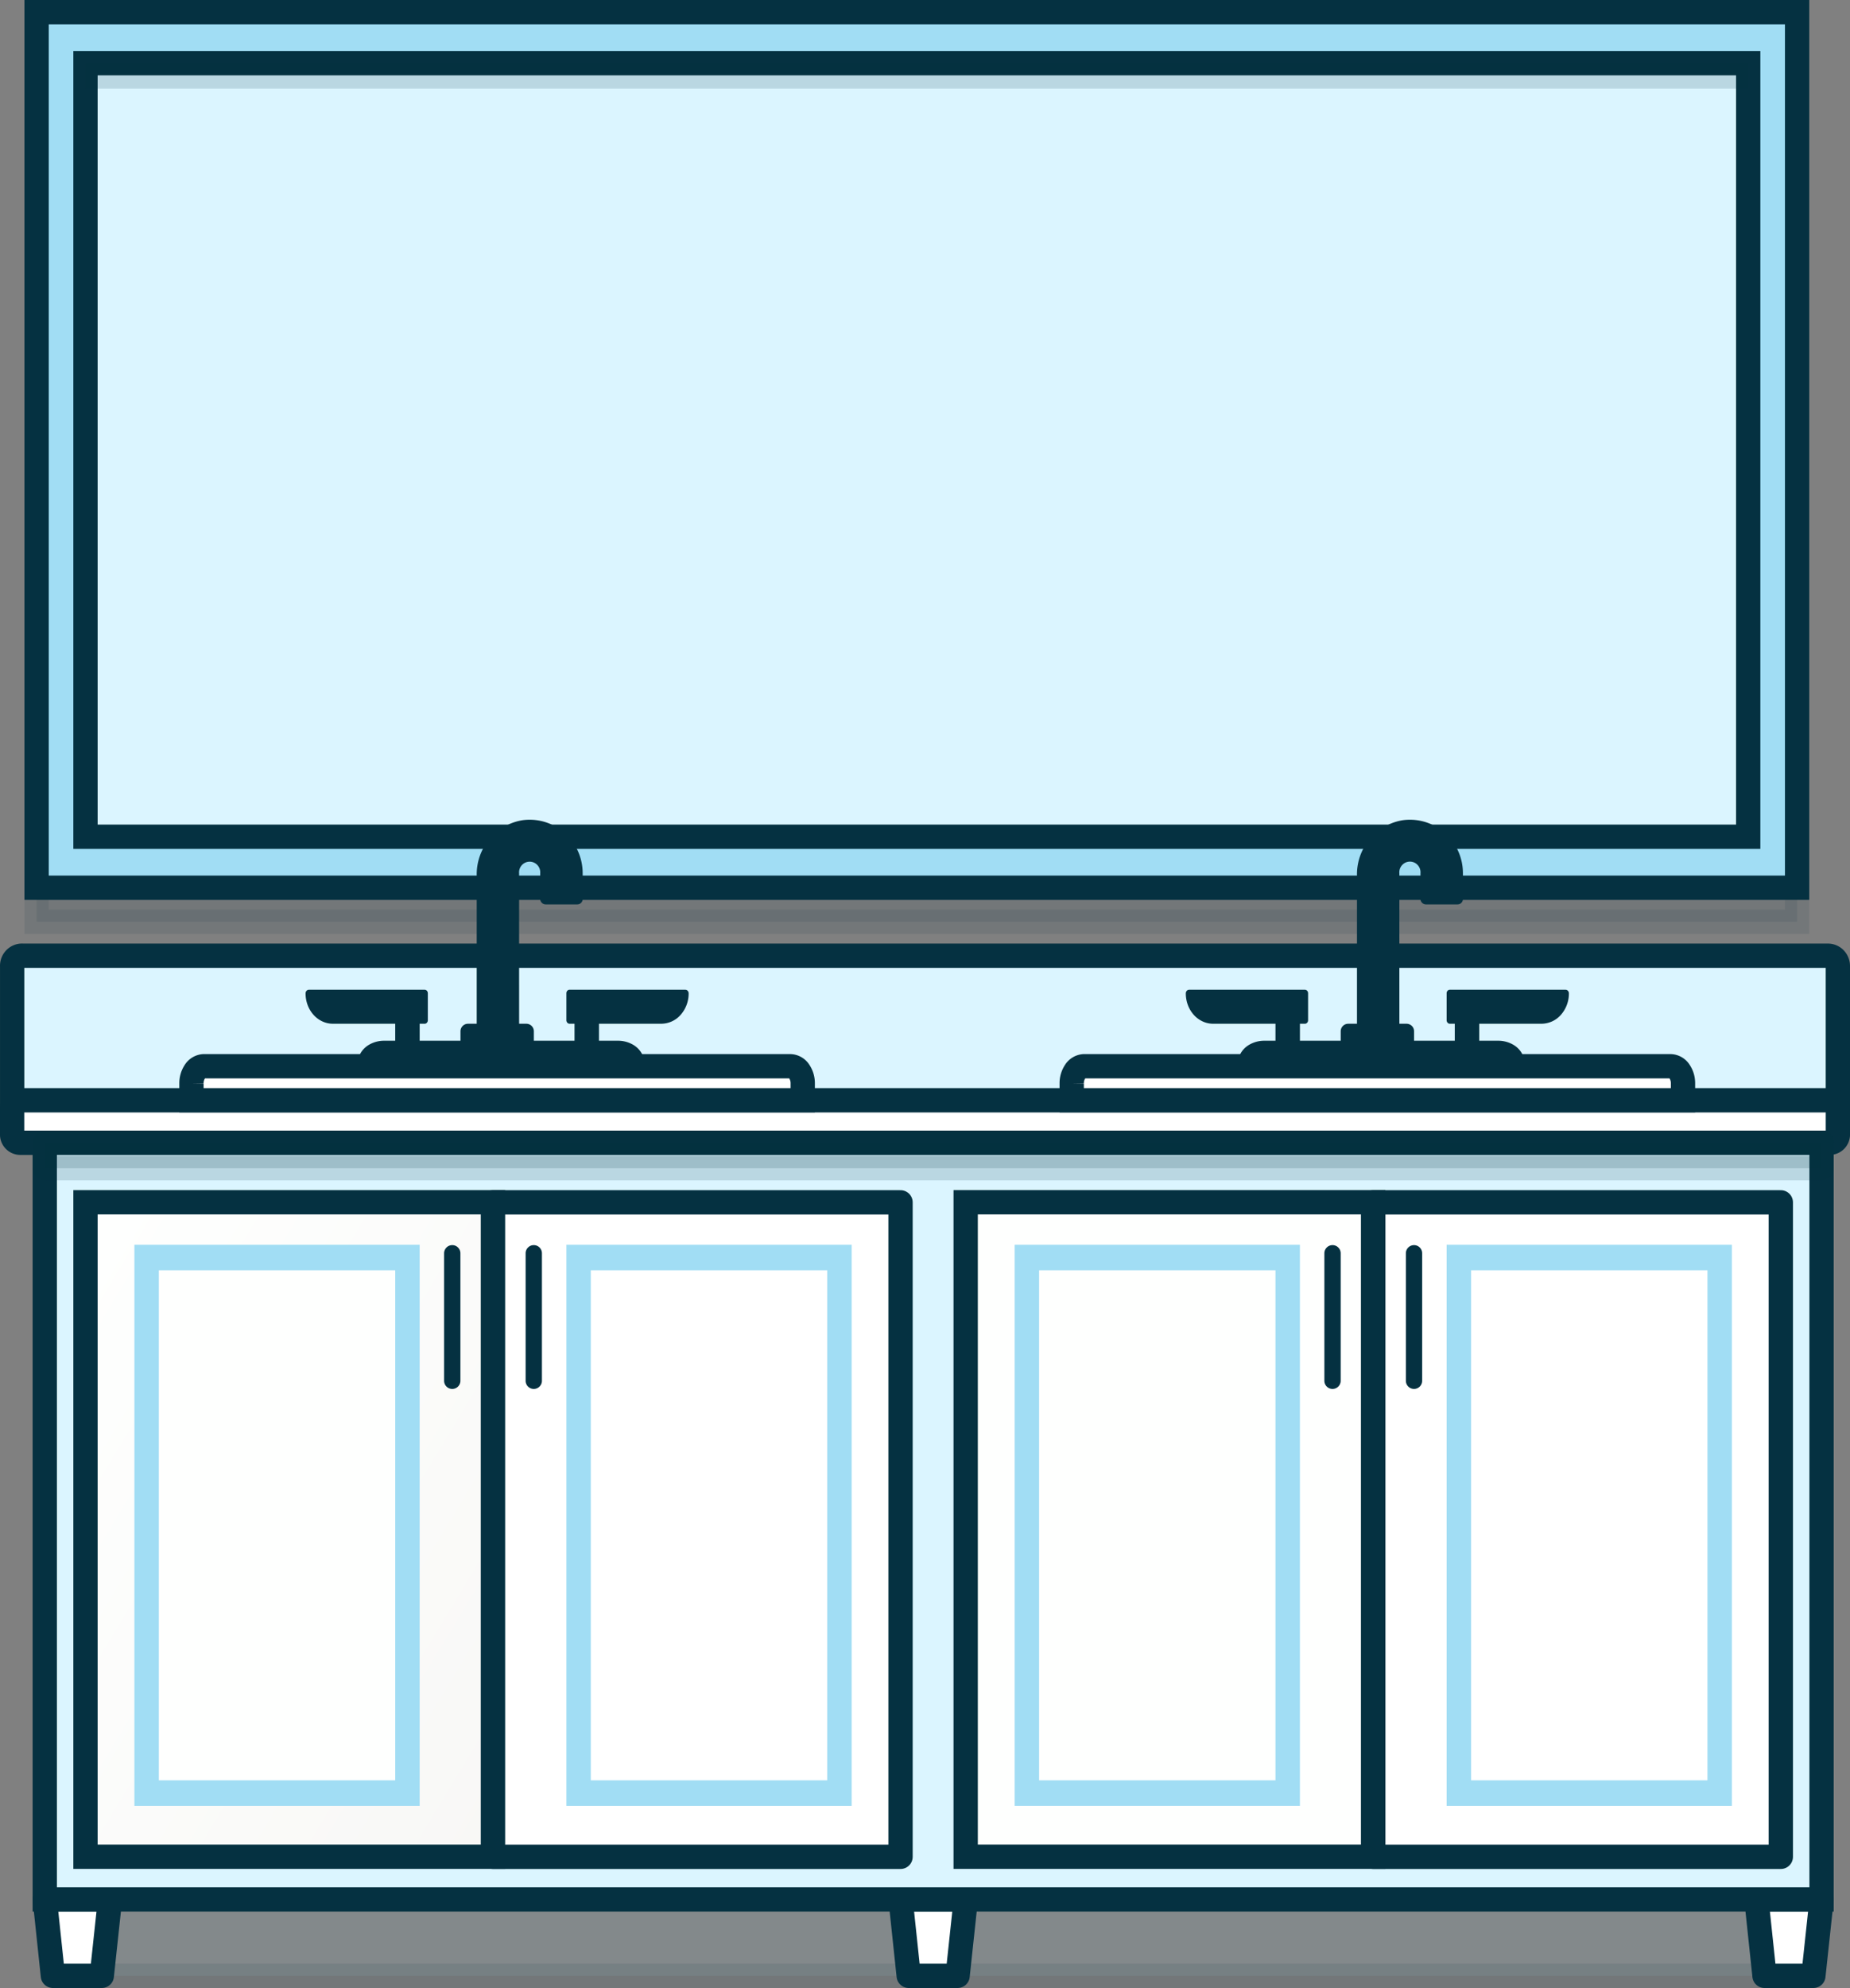 <svg xmlns="http://www.w3.org/2000/svg" xmlns:xlink="http://www.w3.org/1999/xlink" width="114.261" height="122.716" viewBox="0 0 114.261 122.716"><rect x="0" y="0" width="114.261" height="122.716" fill="#808080" stroke="none"/><defs><linearGradient id="a" x1="0.021" y1="0.031" x2="1.375" y2="1.347" gradientUnits="objectBoundingBox"><stop offset="0" stop-color="#fefffe"/><stop offset="1" stop-color="#f6f5f3"/></linearGradient><linearGradient id="b" x1="8.74" y1="141.94" x2="160.999" y2="193.186" xlink:href="#a"/><linearGradient id="c" x1="117.8" y1="141.261" x2="236.968" y2="213.646" xlink:href="#a"/><linearGradient id="d" x1="116.739" y1="141.94" x2="268.996" y2="193.186" xlink:href="#a"/></defs><g transform="translate(-2.511 -0.383)"><path d="M115.919,133.7H8.7v10.663h1.439v44.475l.48,4.682h105.3Z" transform="translate(-2.918 -71.172)" fill="#a1ddf4" stroke="#053141" stroke-linejoin="round" stroke-width="1.5" opacity="0.1"/><path d="M115.256,117.837H6.522v2.1H115.256Z" transform="translate(-1.751 -62.655)" fill="#053141" stroke="#053141" stroke-width="1.5" opacity="0.1"/><path d="M115.256,1.133H6.522V55.182H115.256Z" transform="translate(-1.751)" fill="#a1ddf4" stroke="#053141" stroke-miterlimit="10" stroke-width="1.5"/><path d="M115.737,7.931H13.043V55.683H115.737Z" transform="translate(-5.252 -3.65)" fill="#dbf5ff" stroke="#053141" stroke-width="1.5"/><path d="M115.737,7.931H13.043V9.506H115.737Z" transform="translate(-5.252 -3.65)" fill="#053141" opacity="0.15"/><g transform="translate(3.261 59.38)"><path d="M125.263,257.392h-3.021l-.5-4.723h4.027Z" transform="translate(-66.869 -194.423)" fill="#fff" stroke="#053141" stroke-linecap="round" stroke-linejoin="round" stroke-width="1.5"/><path d="M239.393,257.392h-3.02l-.5-4.723H239.9Z" transform="translate(-128.143 -194.423)" fill="#fff" stroke="#053141" stroke-linecap="round" stroke-linejoin="round" stroke-width="1.5"/><path d="M11.132,257.392H8.112l-.5-4.723h4.027Z" transform="translate(-5.595 -194.423)" fill="#fff" stroke="#053141" stroke-linecap="round" stroke-linejoin="round" stroke-width="1.5"/><path d="M117.349,147.3H7.609v48.8h109.74Z" transform="translate(-5.595 -137.851)" fill="#dbf5ff" stroke="#053141" stroke-miterlimit="10" stroke-width="1.5"/><path d="M3.891,126.9H115.413a.6.6,0,0,1,.431.186.647.647,0,0,1,.178.449v8.81H3.262v-8.789A.66.66,0,0,1,3.3,127.3a.637.637,0,0,1,.136-.216.607.607,0,0,1,.207-.142.589.589,0,0,1,.244-.044Z" transform="translate(-3.261 -126.901)" fill="#dbf5ff" stroke="#053141" stroke-miterlimit="10" stroke-width="1.5"/><path d="M3.759,146.163H115.524a.509.509,0,0,1,.5.52v1.585a.509.509,0,0,1-.5.519H3.759a.509.509,0,0,1-.5-.519v-1.585a.509.509,0,0,1,.5-.52Z" transform="translate(-3.261 -137.242)" fill="#fff" stroke="#053141" stroke-miterlimit="10" stroke-width="1.5"/><path d="M38.213,159.76H13.043v40.4h25.17Z" transform="translate(-8.513 -144.542)" stroke="#053141" stroke-miterlimit="10" stroke-width="1.5" fill="url(#a)"/></g><path d="M37.184,165.425H19.565v34.633H37.184Z" transform="translate(-8.753 -88.204)" fill="#a1ddf4"/><path d="M37.425,168.824h-14.6v31.485h14.6Z" transform="translate(-10.504 -90.029)" fill="url(#b)"/><path d="M61.876,173.821V165.95a.5.5,0,1,0-1.007,0v7.871a.5.5,0,1,0,1.007,0Z" transform="translate(-30.929 -88.204)" fill="#053141"/><path d="M67.391,200.165h25.17v-40.4H67.391Z" transform="translate(-34.43 -85.163)" fill="#fff" stroke="#053141" stroke-linecap="round" stroke-linejoin="round" stroke-width="1.5"/><path d="M94.793,165.425H77.174v34.633H94.793Z" transform="translate(-39.682 -88.204)" fill="#a1ddf4"/><path d="M95.034,168.824h-14.6v31.485h14.6Z" transform="translate(-41.433 -90.029)" fill="#fff"/><path d="M72.746,173.821V165.95a.5.5,0,1,0-1.007,0v7.871a.5.5,0,1,0,1.007,0Z" transform="translate(-36.764 -88.204)" fill="#053141"/><path d="M155.6,159.76h-25.17v40.4H155.6Z" transform="translate(-68.276 -85.163)" stroke="#053141" stroke-miterlimit="10" stroke-width="1.5" fill="url(#c)"/><path d="M154.576,165.425H136.957v34.633h17.619Z" transform="translate(-71.778 -88.204)" fill="#a1ddf4"/><path d="M154.816,168.824h-14.6v31.485h14.6Z" transform="translate(-73.528 -90.029)" fill="url(#d)"/><path d="M179.268,173.821V165.95a.5.5,0,1,0-1.007,0v7.871a.5.5,0,1,0,1.007,0Z" transform="translate(-93.953 -88.204)" fill="#053141"/><path d="M184.783,200.165h25.17v-40.4h-25.17Z" transform="translate(-97.454 -85.163)" fill="#fff" stroke="#053141" stroke-linecap="round" stroke-linejoin="round" stroke-width="1.5"/><path d="M212.184,165.425H194.565v34.633h17.619Z" transform="translate(-102.706 -88.204)" fill="#a1ddf4"/><path d="M212.425,168.824h-14.6v31.485h14.6Z" transform="translate(-104.457 -90.029)" fill="#fff"/><path d="M190.137,173.821V165.95a.5.5,0,1,0-1.006,0v7.871a.5.5,0,1,0,1.006,0Z" transform="translate(-99.789 -88.204)" fill="#053141"/><path d="M79.771,132.566h-1.51v3.149h1.51Z" transform="translate(-40.266 -70.563)" fill="#053141"/><path d="M77.371,131.434h7.153a.193.193,0,0,1,.142.065.238.238,0,0,1,.059.158,1.986,1.986,0,0,1-.494,1.326,1.607,1.607,0,0,1-1.193.549H77.371a.188.188,0,0,1-.139-.064.233.233,0,0,1-.058-.155v-1.679a.227.227,0,0,1,.063-.144.184.184,0,0,1,.134-.058Z" transform="translate(-39.682 -69.955)" fill="#053141"/><path d="M54.348,135.715h1.51v-3.149h-1.51Z" transform="translate(-27.427 -70.563)" fill="#053141"/><path d="M49.731,133.532H44.073a1.543,1.543,0,0,1-.645-.144,1.692,1.692,0,0,1-.546-.407,1.9,1.9,0,0,1-.364-.608,2.044,2.044,0,0,1-.126-.716.237.237,0,0,1,.059-.158.192.192,0,0,1,.142-.065h7.138a.18.18,0,0,1,.081.012.2.2,0,0,1,.07.047.224.224,0,0,1,.046.075.236.236,0,0,1,.015.089v1.674a.236.236,0,0,1-.021.082.222.222,0,0,1-.047.067.193.193,0,0,1-.067.042A.179.179,0,0,1,49.731,133.532Z" transform="translate(-21.008 -69.955)" fill="#053141"/><path d="M67.837,123.99h-2.62v-11.8a3.4,3.4,0,0,1,.792-2.23,3.348,3.348,0,0,1,2.047-1.159,3.255,3.255,0,0,1,2.589.791,3.32,3.32,0,0,1,1.116,2.487v1.587a.335.335,0,0,1-.095.234.329.329,0,0,1-.23.1H69.472a.33.33,0,0,1-.233-.1.335.335,0,0,1-.1-.236v-1.587a.664.664,0,0,0-.169-.5.657.657,0,0,0-.219-.159.65.65,0,0,0-.528,0,.659.659,0,0,0-.356.393.667.667,0,0,0-.032.27Z" transform="translate(-33.263 -57.789)" fill="#053141"/><path d="M67.111,135.966h-3.6a.463.463,0,0,0-.463.463v1.111h4.531v-1.111A.463.463,0,0,0,67.111,135.966Z" transform="translate(-32.096 -72.388)" fill="#053141"/><path d="M67.035,139.806H48.913l.32-.7a1.43,1.43,0,0,1,.594-.636,1.837,1.837,0,0,1,.916-.24H65.192a1.838,1.838,0,0,1,.916.24,1.43,1.43,0,0,1,.594.636Z" transform="translate(-24.509 -73.604)" fill="#053141"/><path d="M197.162,132.566h-1.51v3.149h1.51Z" transform="translate(-103.29 -70.563)" fill="#053141"/><path d="M194.762,131.434h7.153a.192.192,0,0,1,.142.065.237.237,0,0,1,.059.158,1.986,1.986,0,0,1-.494,1.326,1.608,1.608,0,0,1-1.193.549h-5.667a.187.187,0,0,1-.139-.064.232.232,0,0,1-.058-.155v-1.679a.229.229,0,0,1,.063-.144A.184.184,0,0,1,194.762,131.434Z" transform="translate(-102.706 -69.955)" fill="#053141"/><path d="M171.739,135.715h1.51v-3.149h-1.51Z" transform="translate(-90.451 -70.563)" fill="#053141"/><path d="M167.122,133.532h-5.658a1.541,1.541,0,0,1-.645-.144,1.689,1.689,0,0,1-.546-.407,1.9,1.9,0,0,1-.364-.608,2.036,2.036,0,0,1-.126-.716.238.238,0,0,1,.059-.158.193.193,0,0,1,.143-.065h7.138a.179.179,0,0,1,.081.012.2.2,0,0,1,.07.047.218.218,0,0,1,.046.075.23.23,0,0,1,.015.089v1.674a.237.237,0,0,1-.02.082.224.224,0,0,1-.048.067.192.192,0,0,1-.067.042.179.179,0,0,1-.076.01Z" transform="translate(-84.033 -69.955)" fill="#053141"/><path d="M185.229,123.99H182.61v-11.8a3.4,3.4,0,0,1,.792-2.23,3.35,3.35,0,0,1,2.047-1.159,3.256,3.256,0,0,1,2.589.791,3.319,3.319,0,0,1,1.115,2.487v1.587a.335.335,0,0,1-.094.234.331.331,0,0,1-.23.1h-1.965a.33.33,0,0,1-.233-.1.334.334,0,0,1-.1-.236v-1.587a.67.67,0,0,0-.032-.27.659.659,0,0,0-.356-.393.651.651,0,0,0-.528,0,.663.663,0,0,0-.388.664Z" transform="translate(-96.288 -57.789)" fill="#053141"/><path d="M184.5,135.966h-3.6a.463.463,0,0,0-.463.463v1.111h4.53v-1.111A.463.463,0,0,0,184.5,135.966Z" transform="translate(-95.12 -72.388)" fill="#053141"/><path d="M184.427,139.806H166.3l.32-.7a1.43,1.43,0,0,1,.595-.636,1.837,1.837,0,0,1,.916-.24h14.449a1.837,1.837,0,0,1,.916.24,1.429,1.429,0,0,1,.594.636Z" transform="translate(-87.534 -73.604)" fill="#053141"/><path d="M117.349,151.828H7.609V153.4h109.74Z" transform="translate(-2.334 -80.904)" fill="#053141" stroke="#053141" stroke-linejoin="round" stroke-width="1.5" opacity="0.15"/><path d="M27.919,141.631H64.163a.678.678,0,0,1,.541.311,1.306,1.306,0,0,1,.224.752v1.036H27.174v-1.036a1.308,1.308,0,0,1,.217-.742.688.688,0,0,1,.528-.321Z" transform="translate(-12.838 -75.43)" fill="#fff" stroke="#053141" stroke-miterlimit="10" stroke-width="1.5"/><path d="M145.31,141.631h36.245a.678.678,0,0,1,.541.311,1.3,1.3,0,0,1,.224.752v1.036H144.565v-1.036a1.307,1.307,0,0,1,.217-.742.687.687,0,0,1,.528-.321Z" transform="translate(-75.862 -75.43)" fill="#fff" stroke="#053141" stroke-miterlimit="10" stroke-width="1.5"/></g></svg>